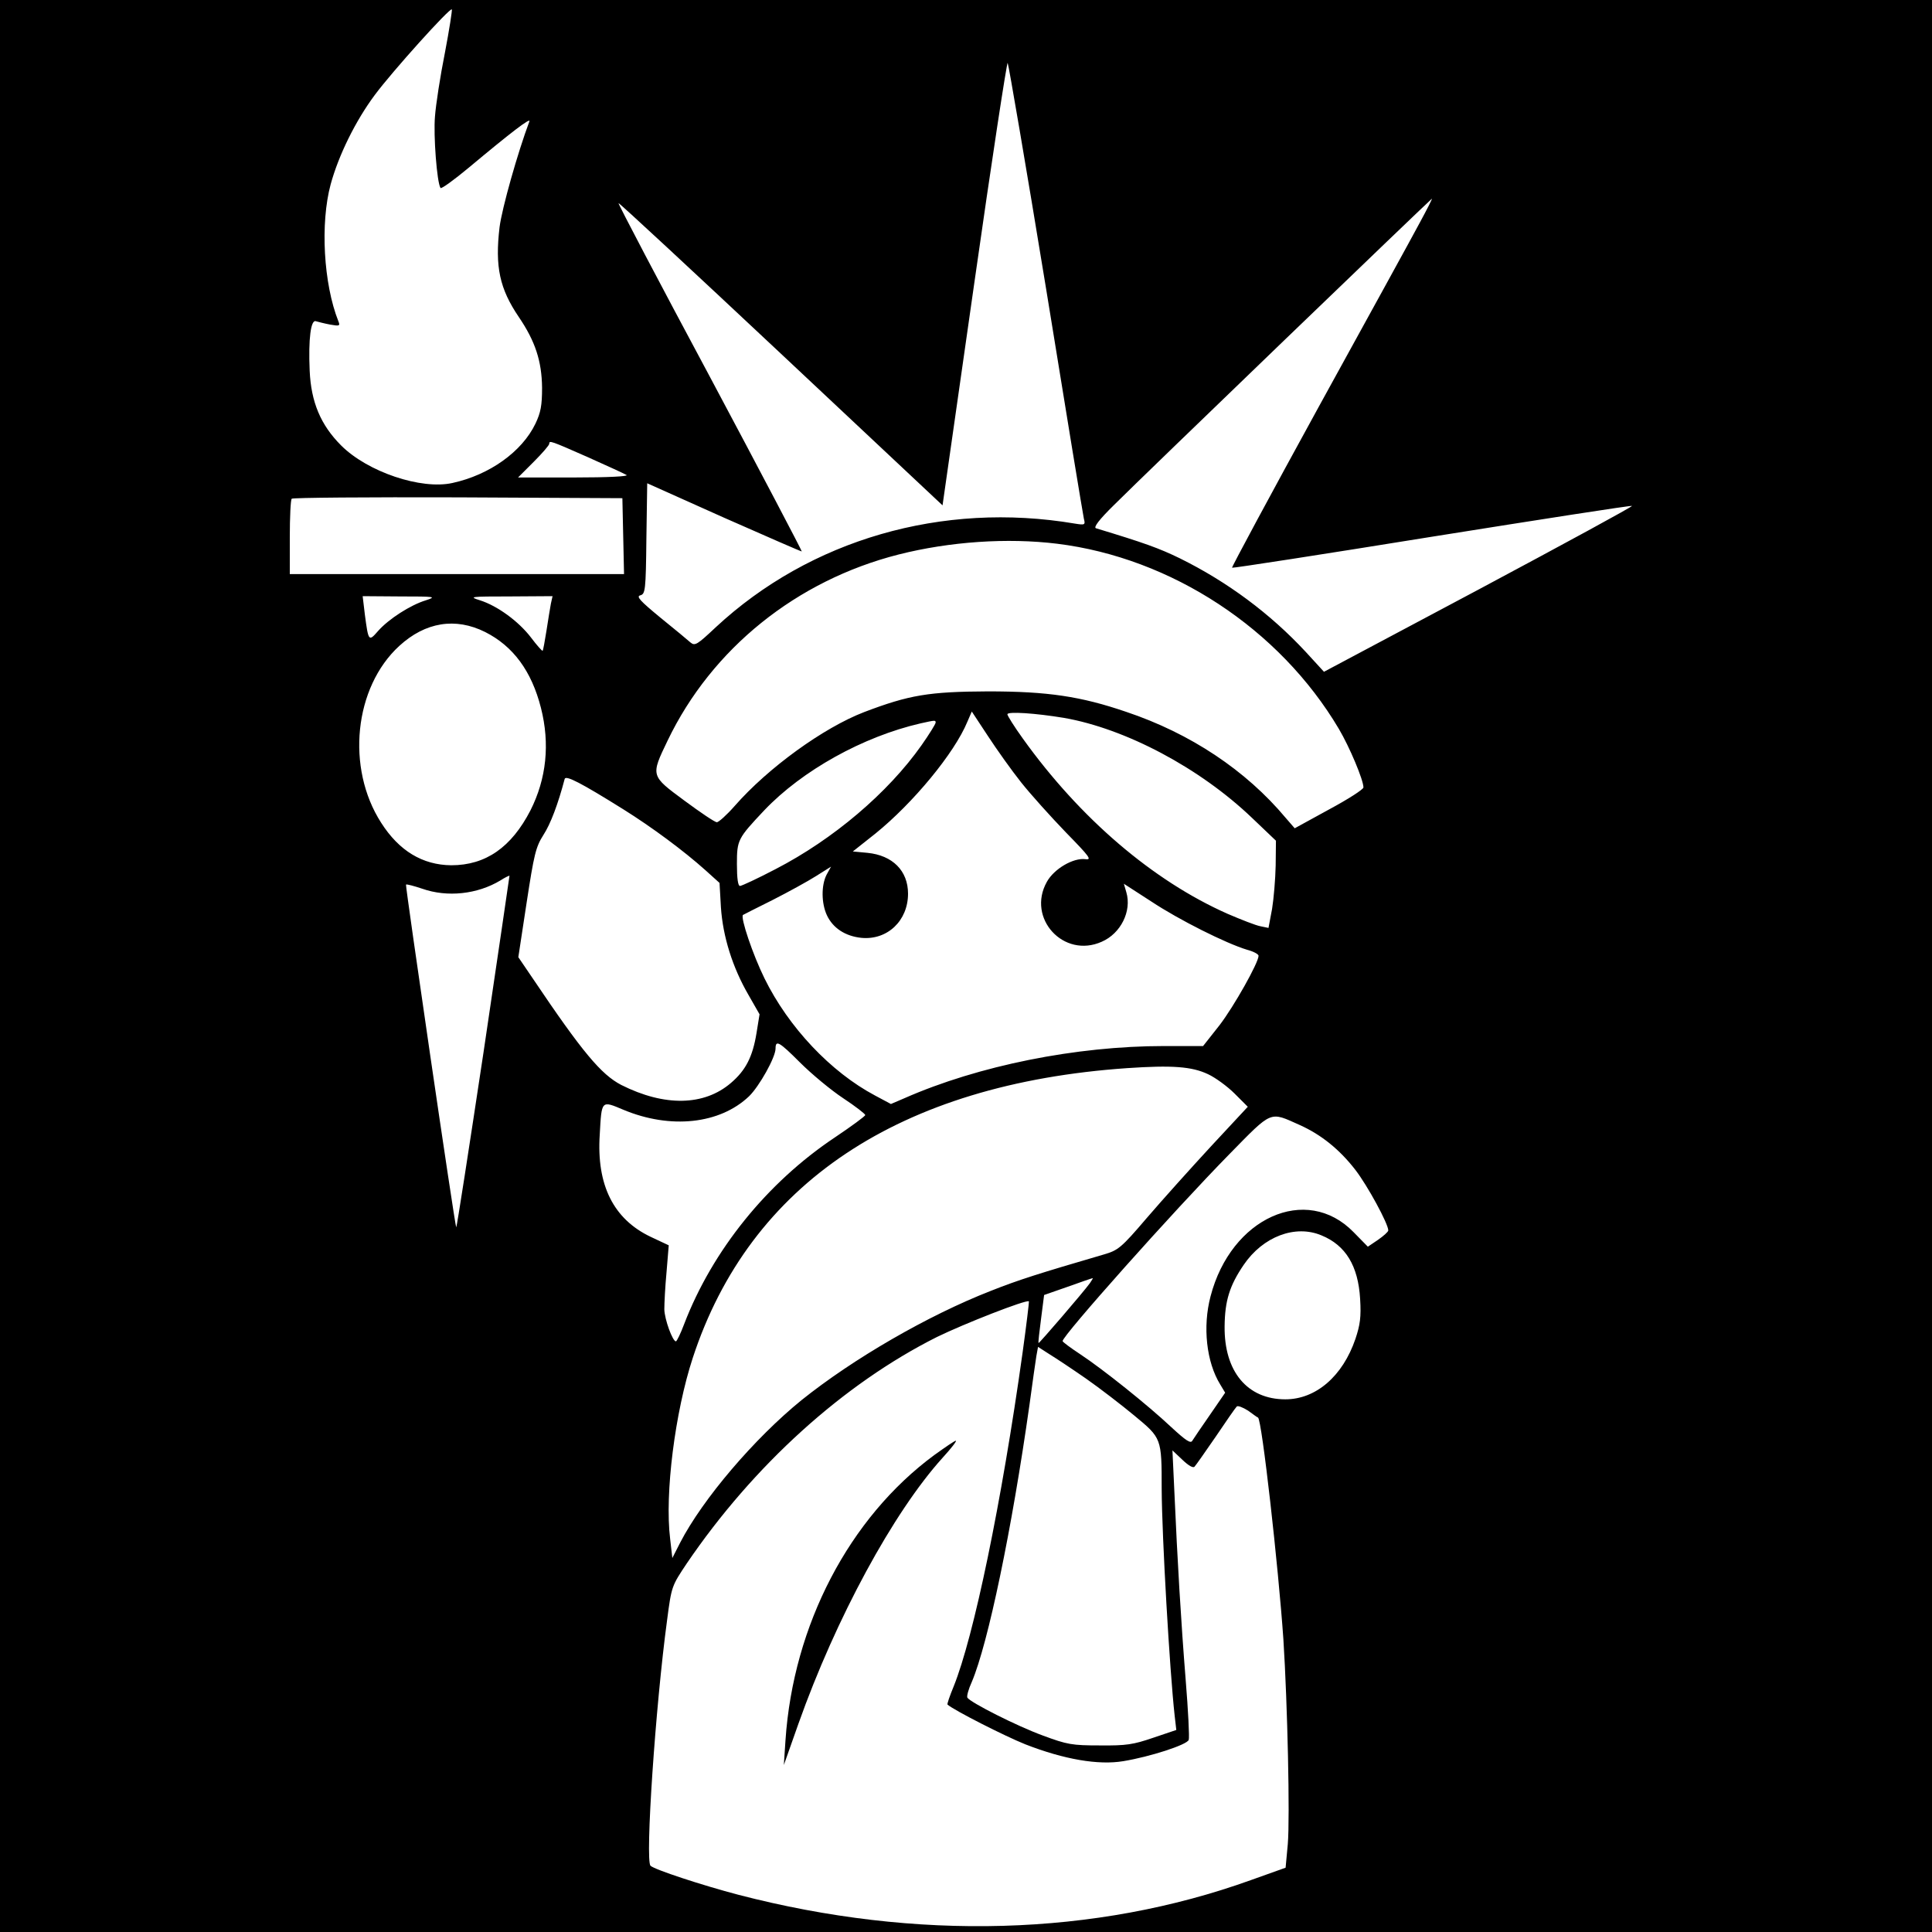 <?xml version="1.0" standalone="no"?>
<!DOCTYPE svg PUBLIC "-//W3C//DTD SVG 20010904//EN"
 "http://www.w3.org/TR/2001/REC-SVG-20010904/DTD/svg10.dtd">
<svg version="1.0" xmlns="http://www.w3.org/2000/svg"
 width="700pt" height="700pt" viewBox="0 0 700 700"
 preserveAspectRatio="xMidYMid meet">
<g transform="translate(0,700) scale(0.1,-0.1)"
fill="#000000" stroke="none">
<path d="M0 3500 l0 -3500 3500 0 3500 0 0 3500 0 3500 -3500 0 -3500 0 0
-3500z m1612 3309 c-17 -85 -33 -189 -36 -231 -6 -68 7 -239 20 -259 2 -5 49
29 103 74 152 127 225 183 219 167 -42 -112 -99 -313 -108 -383 -17 -143 0
-223 70 -326 59 -87 83 -159 84 -256 0 -65 -5 -90 -24 -130 -49 -102 -167
-186 -301 -215 -113 -25 -307 40 -403 136 -74 74 -109 157 -114 271 -5 115 4
187 23 179 7 -2 30 -8 51 -12 34 -6 37 -5 30 12 -54 136 -66 355 -28 496 29
106 90 230 160 324 63 85 272 317 279 310 2 -2 -9 -73 -25 -157z m2178 -854
c72 -445 134 -821 137 -834 6 -23 4 -24 -33 -18 -480 81 -959 -58 -1301 -376
-67 -63 -75 -68 -91 -55 -9 8 -58 49 -109 90 -74 61 -89 77 -73 81 18 5 20 17
22 206 l3 200 279 -125 c154 -68 280 -123 281 -122 1 2 -148 286 -332 631
-185 345 -334 629 -332 631 2 2 267 -244 589 -546 l585 -549 115 805 c63 443
118 802 121 798 3 -4 66 -371 139 -817z m1354 238 c-26 -49 -191 -349 -366
-667 -175 -319 -316 -581 -314 -583 2 -2 326 48 722 112 395 63 722 114 727
112 5 -1 -245 -137 -554 -302 l-562 -299 -66 72 c-129 139 -284 254 -456 339
-76 37 -129 56 -304 109 -10 3 11 31 65 84 103 103 1148 1109 1152 1110 2 0
-18 -39 -44 -87z m-3015 -849 c69 -31 133 -60 141 -65 9 -5 -67 -9 -189 -9
l-204 0 57 57 c31 31 56 60 56 65 0 13 5 11 139 -48z m129 -286 l3 -138 -606
0 -605 0 0 133 c0 74 3 137 7 140 3 4 275 6 602 5 l596 -3 3 -137z m1572 -28
c414 -51 806 -308 1021 -671 39 -66 89 -185 89 -212 0 -7 -56 -43 -125 -80
l-124 -68 -33 38 c-144 172 -345 306 -578 384 -164 56 -284 74 -500 74 -215
-1 -286 -13 -449 -75 -148 -57 -348 -202 -469 -340 -29 -33 -59 -60 -65 -59
-7 0 -59 35 -117 78 -123 91 -123 89 -61 218 160 333 467 580 837 674 186 47
394 61 574 39z m-2287 -205 c-56 -17 -135 -68 -173 -111 -34 -39 -35 -39 -48
59 l-8 67 135 -1 c128 0 134 -1 94 -14z m453 -12 c-3 -16 -10 -59 -16 -98 -6
-38 -12 -71 -14 -73 -2 -1 -21 20 -42 48 -45 59 -122 115 -185 135 -42 13 -36
14 109 14 l154 1 -6 -27z m-238 -103 c101 -51 168 -141 202 -275 33 -130 20
-256 -38 -371 -69 -134 -162 -199 -287 -199 -104 1 -189 52 -254 154 -128 199
-98 491 66 641 94 86 203 104 311 50z m1942 -545 c35 -44 108 -125 162 -181
86 -88 95 -100 71 -97 -44 6 -114 -35 -140 -82 -74 -132 61 -279 199 -217 69
30 109 111 89 179 l-9 31 99 -64 c101 -67 271 -152 347 -175 23 -6 42 -16 42
-22 0 -25 -89 -183 -141 -251 l-60 -76 -142 0 c-318 0 -672 -71 -940 -189
l-49 -21 -58 31 c-160 85 -313 247 -400 424 -42 85 -88 221 -78 230 2 1 50 26
107 54 57 29 128 68 158 87 l54 34 -16 -29 c-20 -39 -19 -104 1 -147 22 -47
67 -76 125 -82 94 -9 169 62 169 160 0 83 -56 139 -147 148 l-53 5 82 65 c136
110 286 291 333 405 l16 37 58 -88 c32 -49 86 -125 121 -169z m155 234 c223
-39 492 -181 682 -363 l86 -82 -1 -90 c-1 -49 -7 -120 -13 -157 l-13 -69 -29
6 c-17 3 -70 24 -119 45 -271 120 -535 346 -742 635 -31 43 -56 83 -56 88 0
11 102 4 205 -13z m-465 -17 c0 -5 -23 -42 -51 -82 -122 -173 -320 -341 -529
-449 -65 -34 -123 -61 -129 -61 -7 0 -11 27 -11 79 0 88 3 93 99 195 138 145
358 267 566 315 54 12 55 12 55 3z m-1132 -314 c104 -65 220 -151 298 -221
l51 -46 5 -88 c7 -106 42 -218 100 -318 l40 -70 -11 -68 c-14 -86 -39 -135
-93 -181 -97 -83 -240 -86 -397 -7 -73 38 -141 119 -320 385 l-53 78 30 197
c27 176 33 202 61 246 26 40 53 112 77 203 4 14 60 -15 212 -110z m-506 -880
c-53 -351 -97 -636 -99 -635 -5 6 -185 1238 -182 1242 3 2 29 -5 59 -15 91
-32 200 -20 283 30 17 11 32 18 33 17 0 -1 -42 -289 -94 -639z m1303 -167 c44
-29 80 -57 80 -61 0 -4 -49 -40 -110 -81 -246 -164 -444 -410 -546 -676 -13
-35 -27 -63 -30 -63 -12 0 -41 79 -42 116 0 22 3 82 8 135 l8 97 -66 31 c-134
64 -196 187 -184 370 7 126 5 124 86 90 170 -71 349 -52 455 49 37 36 96 141
96 173 0 32 13 25 88 -50 42 -42 113 -101 157 -130z m1322 87 c26 -12 70 -44
96 -70 l48 -48 -133 -143 c-73 -79 -178 -196 -233 -260 -93 -109 -104 -117
-155 -132 -236 -69 -309 -92 -410 -132 -228 -89 -499 -246 -686 -396 -170
-138 -358 -358 -440 -517 l-28 -55 -8 70 c-20 163 18 460 82 655 207 632 749
993 1574 1050 162 11 234 6 293 -22z m332 -184 c78 -35 145 -89 202 -163 44
-57 119 -195 119 -219 0 -5 -17 -20 -37 -34 l-37 -25 -52 53 c-171 175 -444
52 -518 -233 -29 -110 -15 -238 35 -319 l18 -30 -55 -80 c-30 -43 -59 -86 -64
-94 -6 -11 -23 0 -76 49 -85 80 -249 211 -331 265 -35 23 -63 44 -63 47 0 20
399 468 604 677 158 161 145 155 255 106z m79 -400 c88 -36 133 -111 140 -230
4 -66 0 -94 -17 -145 -46 -135 -143 -219 -254 -219 -138 0 -222 101 -220 265
1 92 18 147 69 222 70 103 187 147 282 107z m-839 -173 c-23 -32 -184 -219
-186 -217 -2 1 3 41 9 88 l11 86 86 30 c47 17 88 31 90 31 2 1 -3 -8 -10 -18z
m-244 -252 c-76 -544 -177 -1030 -250 -1210 -14 -34 -24 -63 -22 -65 24 -21
207 -114 282 -144 141 -55 265 -76 355 -61 97 16 230 59 237 77 3 9 -2 106
-11 217 -17 212 -30 432 -41 682 l-7 150 36 -34 c22 -21 39 -31 44 -25 5 5 39
54 77 109 37 55 71 104 76 109 4 4 22 -3 41 -15 18 -13 34 -25 36 -25 14 -7
74 -542 92 -804 15 -235 24 -644 16 -741 l-8 -86 -126 -45 c-564 -203 -1211
-221 -1857 -53 -133 35 -303 91 -318 105 -20 18 18 580 60 890 16 123 17 124
71 205 242 356 568 651 907 821 96 47 325 137 333 129 1 -1 -9 -85 -23 -186z
m230 -94 c50 -35 128 -95 175 -134 99 -82 99 -81 99 -266 1 -176 29 -658 47
-821 l6 -52 -83 -28 c-73 -25 -98 -29 -194 -28 -101 0 -118 3 -207 36 -93 34
-261 119 -273 137 -3 5 4 31 16 57 59 139 145 551 209 1004 11 80 22 160 25
177 l6 33 42 -27 c23 -14 83 -54 132 -88z"/>
<path d="M3385 1728 c-308 -227 -511 -616 -539 -1033 l-6 -90 53 150 c136 383
344 766 522 963 31 34 53 62 48 62 -4 0 -39 -24 -78 -52z"/>
</g>
</svg>
